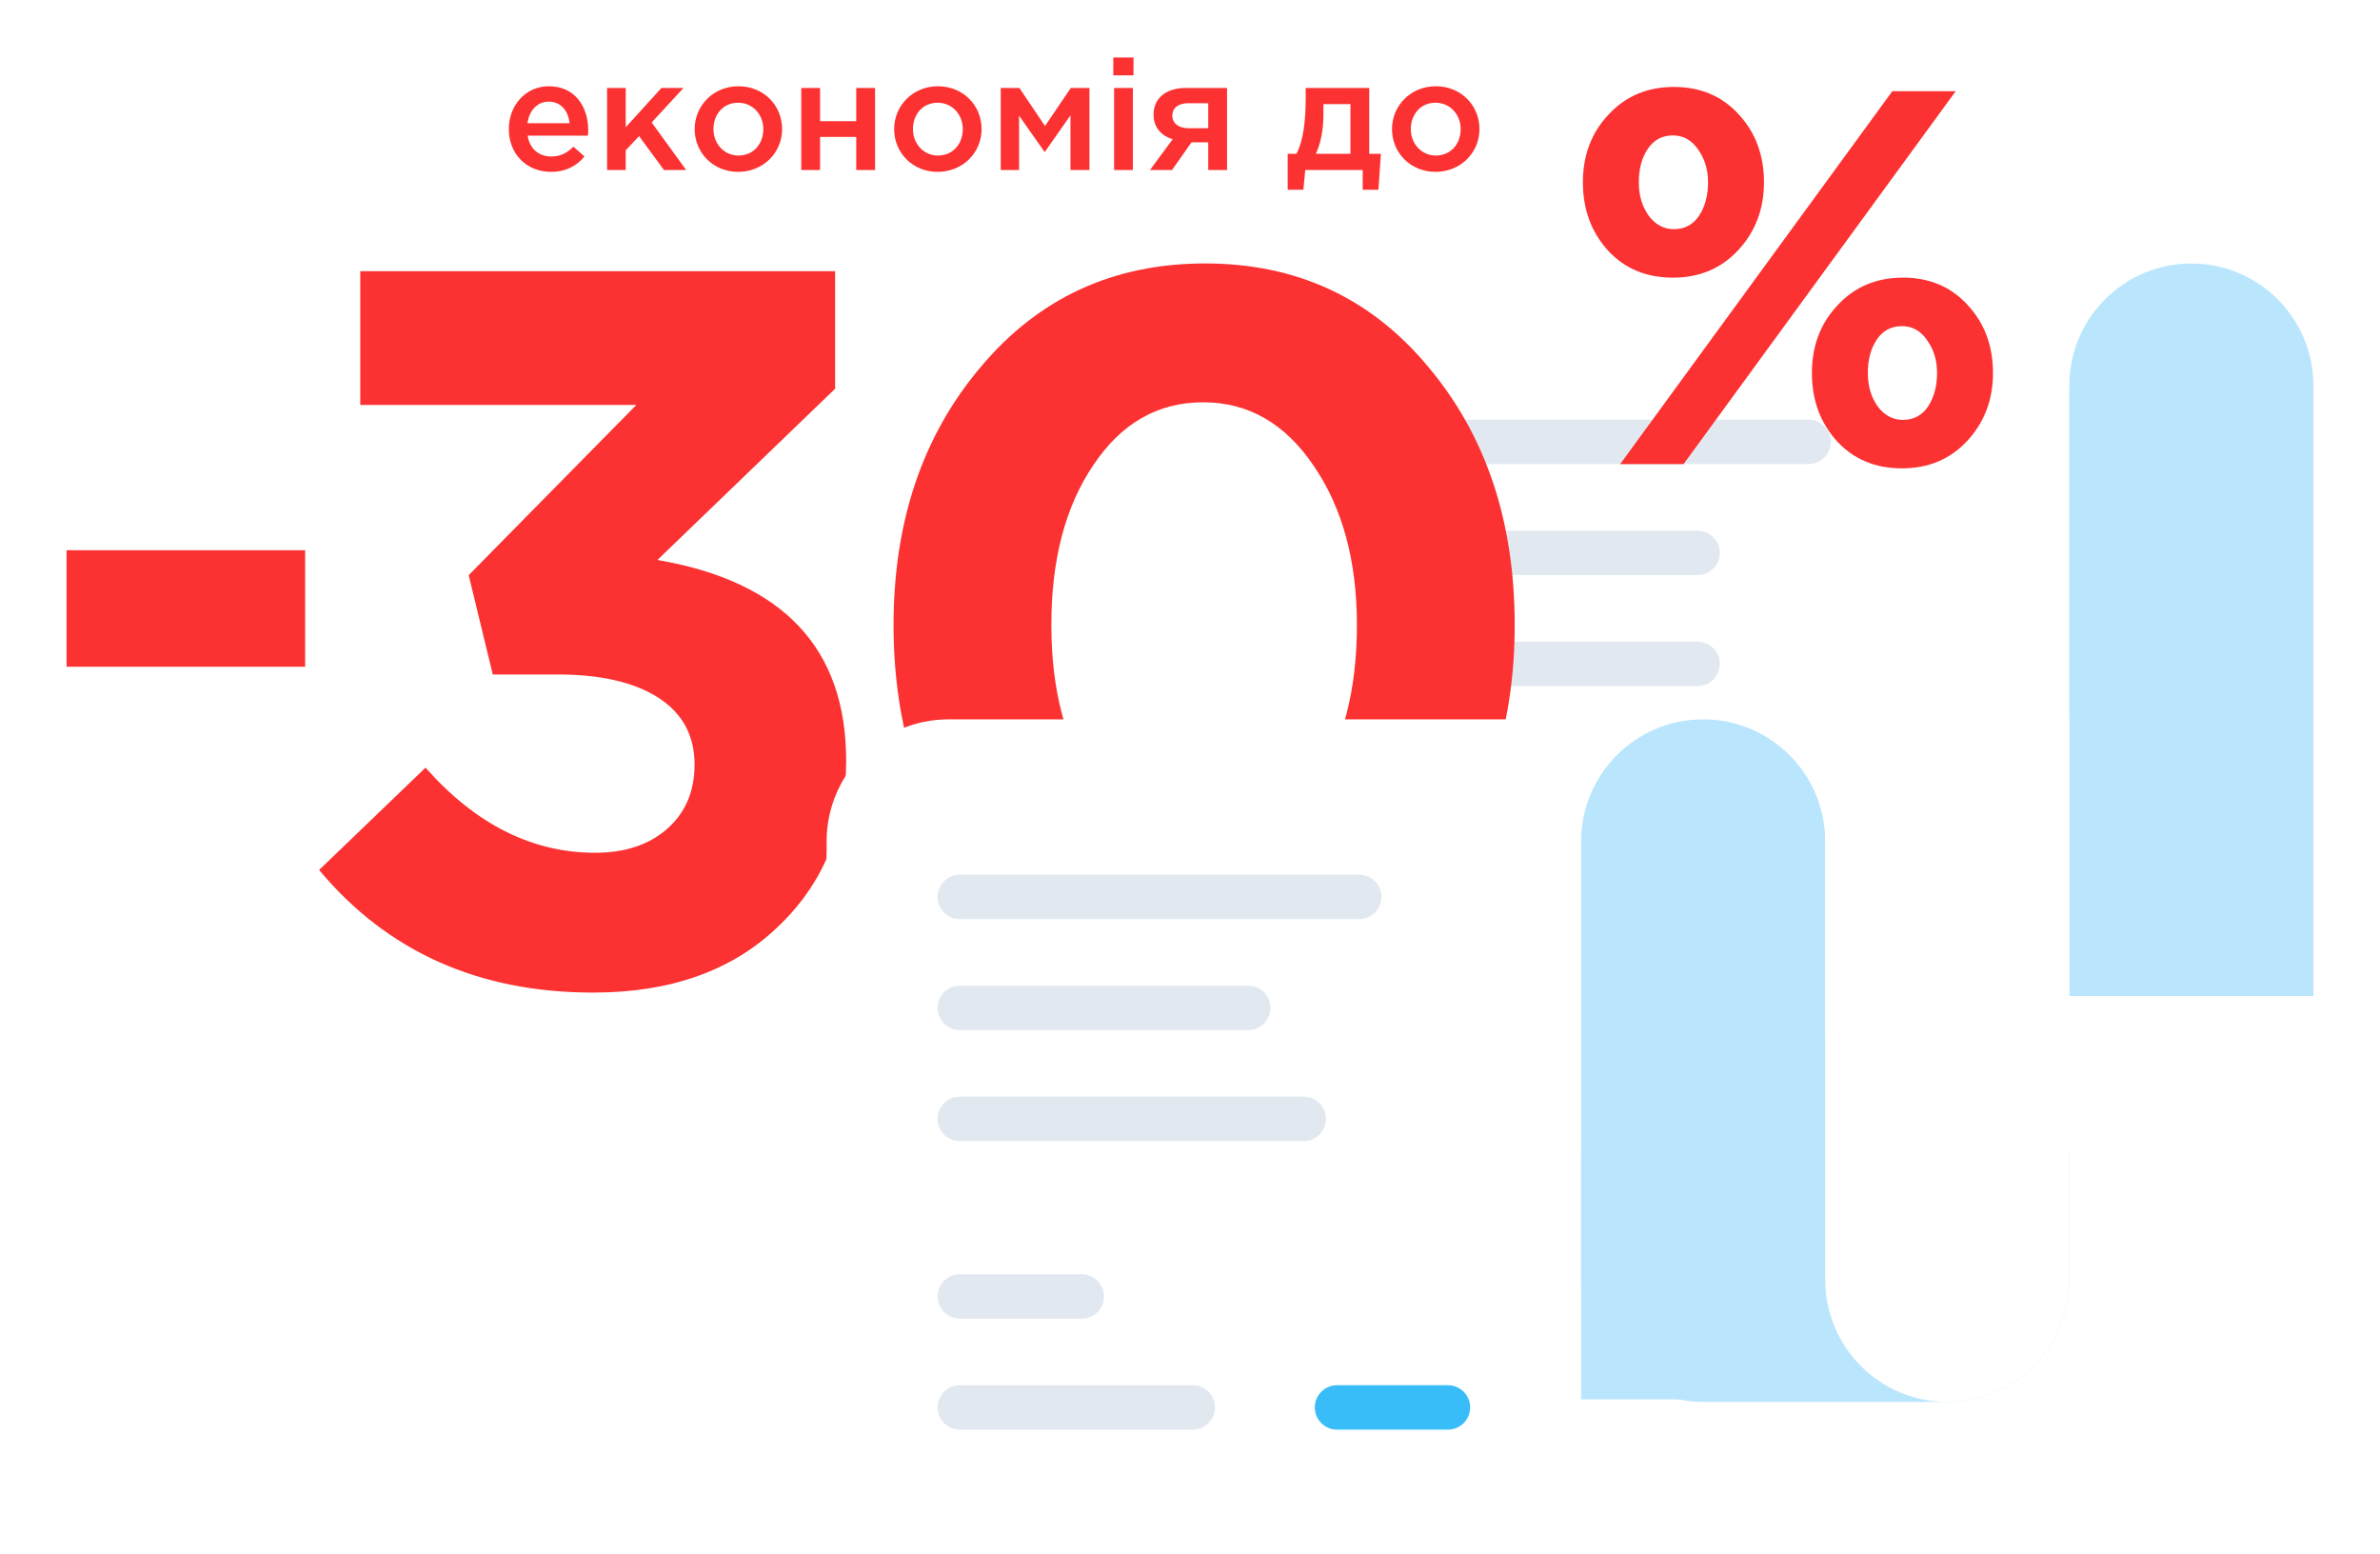 <svg width="429" height="280" viewBox="0 0 429 280" fill="none" xmlns="http://www.w3.org/2000/svg">
<g filter="url(#filter0_d_171_590)">
<path d="M230 65.636C230 53.486 239.85 43.636 252 43.636H395C407.15 43.636 417 53.486 417 65.636V175.636H230V65.636Z" fill="white"/>
<path d="M326 71.636H254C251.791 71.636 250 73.427 250 75.636C250 77.845 251.791 79.636 254 79.636H326C328.209 79.636 330 77.845 330 75.636C330 73.427 328.209 71.636 326 71.636Z" fill="#E2E8F0"/>
<path d="M306 91.636H254C251.791 91.636 250 93.427 250 95.636C250 97.845 251.791 99.636 254 99.636H306C308.209 99.636 310 97.845 310 95.636C310 93.427 308.209 91.636 306 91.636Z" fill="#E2E8F0"/>
<path d="M306 111.636H254C251.791 111.636 250 113.427 250 115.636C250 117.845 251.791 119.636 254 119.636H306C308.209 119.636 310 117.845 310 115.636C310 113.427 308.209 111.636 306 111.636Z" fill="#E2E8F0"/>
<path d="M373 65.491C373 53.341 382.85 43.491 395 43.491C407.15 43.491 417 53.341 417 65.491V175.491H373V65.491Z" fill="#BAE6FD"/>
<path d="M257.366 155.256C246.926 167.616 233.426 173.796 216.866 173.796C200.306 173.796 186.866 167.616 176.546 155.256C166.226 142.896 161.066 127.356 161.066 108.636C161.066 90.036 166.286 74.556 176.726 62.196C187.166 49.716 200.666 43.476 217.226 43.476C233.666 43.476 247.046 49.656 257.366 62.016C267.806 74.376 273.026 89.916 273.026 108.636C273.026 127.236 267.806 142.776 257.366 155.256ZM197.066 137.436C202.226 144.996 208.946 148.776 217.226 148.776C225.506 148.776 232.106 145.056 237.026 137.616C242.066 130.056 244.586 120.396 244.586 108.636C244.586 97.116 242.006 87.576 236.846 80.016C231.686 72.336 225.026 68.496 216.866 68.496C208.706 68.496 202.106 72.276 197.066 79.836C192.026 87.276 189.506 96.876 189.506 108.636C189.506 120.276 192.026 129.876 197.066 137.436Z" fill="#FC3131"/>
<path d="M106.92 174.876C86.291 174.876 69.825 167.512 57.52 152.783L76.701 134.342C85.749 144.567 95.942 149.679 107.282 149.679C112.59 149.679 116.872 148.28 120.13 145.48C123.507 142.559 125.196 138.663 125.196 133.795C125.196 128.56 123.025 124.544 118.682 121.744C114.339 118.944 108.247 117.545 100.406 117.545H88.825L84.482 99.651L114.701 68.977H64.939V44.876H150.53V66.056L118.501 96.912C141.18 100.808 152.52 112.858 152.52 133.064C152.52 145.358 148.358 155.4 140.034 163.191C131.831 170.981 120.793 174.876 106.92 174.876Z" fill="#FC3131"/>
<path d="M313.352 41.044C310.28 44.372 306.344 46.036 301.544 46.036C296.744 46.036 292.84 44.404 289.832 41.14C286.824 37.812 285.32 33.716 285.32 28.852C285.32 23.988 286.856 19.924 289.928 16.66C293 13.332 296.936 11.668 301.736 11.668C306.536 11.668 310.44 13.332 313.448 16.66C316.456 19.924 317.96 23.988 317.96 28.852C317.96 33.652 316.424 37.716 313.352 41.044ZM292.04 79.636L341.096 12.436H352.52L303.464 79.636H292.04ZM354.632 75.412C351.56 78.74 347.624 80.404 342.824 80.404C338.024 80.404 334.12 78.772 331.112 75.508C328.104 72.18 326.6 68.084 326.6 63.22C326.6 58.356 328.136 54.292 331.208 51.028C334.28 47.7 338.216 46.036 343.016 46.036C347.816 46.036 351.72 47.7 354.728 51.028C357.736 54.292 359.24 58.356 359.24 63.22C359.24 68.02 357.704 72.084 354.632 75.412ZM301.736 37.3C303.656 37.3 305.16 36.5 306.248 34.9C307.336 33.236 307.88 31.22 307.88 28.852C307.88 26.548 307.272 24.564 306.056 22.9C304.904 21.236 303.4 20.404 301.544 20.404C299.624 20.404 298.12 21.204 297.032 22.804C295.944 24.404 295.4 26.42 295.4 28.852C295.4 31.156 295.976 33.14 297.128 34.804C298.344 36.468 299.88 37.3 301.736 37.3ZM343.016 71.668C344.936 71.668 346.44 70.868 347.528 69.268C348.616 67.604 349.16 65.588 349.16 63.22C349.16 60.916 348.552 58.932 347.336 57.268C346.184 55.604 344.68 54.772 342.824 54.772C340.904 54.772 339.4 55.572 338.312 57.172C337.224 58.772 336.68 60.788 336.68 63.22C336.68 65.524 337.256 67.508 338.408 69.172C339.624 70.836 341.16 71.668 343.016 71.668Z" fill="#FC3131"/>
<path d="M99.307 26.972C102.023 26.972 103.955 25.88 105.355 24.2L103.367 22.436C102.191 23.584 101.015 24.2 99.363 24.2C97.179 24.2 95.471 22.856 95.107 20.448H105.971C105.999 20.28 106.027 19.72 106.027 19.496C106.027 15.24 103.647 11.544 98.943 11.544C94.715 11.544 91.719 15.016 91.719 19.244C91.719 23.864 95.023 26.972 99.307 26.972ZM95.079 18.208C95.387 15.912 96.843 14.316 98.915 14.316C101.155 14.316 102.443 16.024 102.667 18.208H95.079ZM109.429 26.636H112.789V23.08L115.197 20.532L119.677 26.636H123.681L117.465 18.068L123.205 11.852H119.229L112.789 18.936V11.852H109.429V26.636ZM133.054 26.972C137.618 26.972 140.978 23.472 140.978 19.272C140.978 14.988 137.646 11.544 133.11 11.544C128.575 11.544 125.215 15.044 125.215 19.272C125.215 23.528 128.547 26.972 133.054 26.972ZM133.11 24.032C130.479 24.032 128.603 21.848 128.603 19.272C128.603 16.64 130.339 14.512 133.054 14.512C135.714 14.512 137.59 16.668 137.59 19.272C137.59 21.876 135.854 24.032 133.11 24.032ZM144.429 26.636H147.817V20.672H154.341V26.636H157.729V11.852H154.341V17.844H147.817V11.852H144.429V26.636ZM169.011 26.972C173.575 26.972 176.935 23.472 176.935 19.272C176.935 14.988 173.603 11.544 169.067 11.544C164.531 11.544 161.171 15.044 161.171 19.272C161.171 23.528 164.503 26.972 169.011 26.972ZM169.067 24.032C166.435 24.032 164.559 21.848 164.559 19.272C164.559 16.64 166.295 14.512 169.011 14.512C171.671 14.512 173.547 16.668 173.547 19.272C173.547 21.876 171.811 24.032 169.067 24.032ZM180.386 26.636H183.69V16.836L188.31 23.416L192.958 16.78V26.636H196.374V11.852H193.014L188.366 18.712L183.746 11.852H180.386V26.636ZM200.676 9.584H204.316V6.364H200.676V9.584ZM200.816 26.636H204.204V11.852H200.816V26.636ZM207.288 26.636H211.264L214.764 21.652H217.788V26.636H221.176V11.852H213.756C210.032 11.852 207.932 13.812 207.932 16.668C207.932 18.992 209.36 20.476 211.376 21.092L207.288 26.636ZM214.232 19.104C212.496 19.104 211.32 18.264 211.32 16.836C211.32 15.436 212.412 14.596 214.204 14.596H217.788V19.104H214.232ZM232.108 30.192H234.936L235.272 26.636H245.632V30.192H248.46L248.908 23.724H246.808V11.852H235.356V13.672C235.356 17.816 234.936 21.26 233.704 23.724H232.108V30.192ZM237.176 23.724C238.044 21.904 238.548 19.412 238.548 16.724V14.764H243.42V23.724H237.176ZM258.754 26.972C263.318 26.972 266.678 23.472 266.678 19.272C266.678 14.988 263.346 11.544 258.81 11.544C254.274 11.544 250.914 15.044 250.914 19.272C250.914 23.528 254.246 26.972 258.754 26.972ZM258.81 24.032C256.178 24.032 254.302 21.848 254.302 19.272C254.302 16.64 256.038 14.512 258.754 14.512C261.414 14.512 263.29 16.668 263.29 19.272C263.29 21.876 261.554 24.032 258.81 24.032Z" fill="#FC3131"/>
<g filter="url(#filter1_d_171_590)">
<path d="M149 147.636C149 135.486 158.85 125.636 171 125.636H306.333C318.484 125.636 328.333 135.486 328.333 147.636V181.678H149V147.636Z" fill="white"/>
</g>
<path d="M149 147.636C149 135.486 158.85 125.636 171 125.636H285V273.636H149V147.636Z" fill="white"/>
<path d="M285 147.636C285 135.486 294.85 125.636 307 125.636C319.15 125.636 329 135.486 329 147.636V248.18H285V147.636Z" fill="#BAE6FD"/>
<path d="M285 204.636C285 192.486 294.85 182.636 307 182.636H351C363.15 182.636 373 192.486 373 204.636V226.636C373 238.786 363.15 248.636 351 248.636H307C294.85 248.636 285 238.786 285 226.636V204.636Z" fill="#BAE6FD"/>
<path d="M373 226.636C373 238.786 363.15 248.636 351 248.636C338.85 248.636 329 238.786 329 226.636V125.636H373V226.636Z" fill="white"/>
<path d="M245 153.636H173C170.791 153.636 169 155.427 169 157.636C169 159.845 170.791 161.636 173 161.636H245C247.209 161.636 249 159.845 249 157.636C249 155.427 247.209 153.636 245 153.636Z" fill="#E2E8F0"/>
<path d="M225 173.636H173C170.791 173.636 169 175.427 169 177.636C169 179.845 170.791 181.636 173 181.636H225C227.209 181.636 229 179.845 229 177.636C229 175.427 227.209 173.636 225 173.636Z" fill="#E2E8F0"/>
<path d="M215 245.636H173C170.791 245.636 169 247.427 169 249.636C169 251.845 170.791 253.636 173 253.636H215C217.209 253.636 219 251.845 219 249.636C219 247.427 217.209 245.636 215 245.636Z" fill="#E2E8F0"/>
<path d="M195 225.636H173C170.791 225.636 169 227.427 169 229.636C169 231.845 170.791 233.636 173 233.636H195C197.209 233.636 199 231.845 199 229.636C199 227.427 197.209 225.636 195 225.636Z" fill="#E2E8F0"/>
<path d="M261 245.636H241C238.791 245.636 237 247.427 237 249.636C237 251.845 238.791 253.636 241 253.636H261C263.209 253.636 265 251.845 265 249.636C265 247.427 263.209 245.636 261 245.636Z" fill="#38BDF8"/>
<path d="M235 193.636H173C170.791 193.636 169 195.427 169 197.636C169 199.845 170.791 201.636 173 201.636H235C237.209 201.636 239 199.845 239 197.636C239 195.427 237.209 193.636 235 193.636Z" fill="#E2E8F0"/>
<path d="M12 116.156V95.156H55V116.156H12Z" fill="#FC3131"/>
</g>
<defs>
<filter id="filter0_d_171_590" x="0" y="-1.636" width="429" height="291.272" filterUnits="userSpaceOnUse" color-interpolation-filters="sRGB">
<feFlood flood-opacity="0" result="BackgroundImageFix"/>
<feColorMatrix in="SourceAlpha" type="matrix" values="0 0 0 0 0 0 0 0 0 0 0 0 0 0 0 0 0 0 127 0" result="hardAlpha"/>
<feOffset dy="4"/>
<feGaussianBlur stdDeviation="6"/>
<feColorMatrix type="matrix" values="0 0 0 0 0 0 0 0 0 0 0 0 0 0 0 0 0 0 0.08 0"/>
<feBlend mode="normal" in2="BackgroundImageFix" result="effect1_dropShadow_171_590"/>
<feBlend mode="normal" in="SourceGraphic" in2="effect1_dropShadow_171_590" result="shape"/>
</filter>
<filter id="filter1_d_171_590" x="137" y="117.636" width="203.333" height="80.042" filterUnits="userSpaceOnUse" color-interpolation-filters="sRGB">
<feFlood flood-opacity="0" result="BackgroundImageFix"/>
<feColorMatrix in="SourceAlpha" type="matrix" values="0 0 0 0 0 0 0 0 0 0 0 0 0 0 0 0 0 0 127 0" result="hardAlpha"/>
<feOffset dy="4"/>
<feGaussianBlur stdDeviation="6"/>
<feColorMatrix type="matrix" values="0 0 0 0 0 0 0 0 0 0 0 0 0 0 0 0 0 0 0.08 0"/>
<feBlend mode="normal" in2="BackgroundImageFix" result="effect1_dropShadow_171_590"/>
<feBlend mode="normal" in="SourceGraphic" in2="effect1_dropShadow_171_590" result="shape"/>
</filter>
</defs>
</svg>
